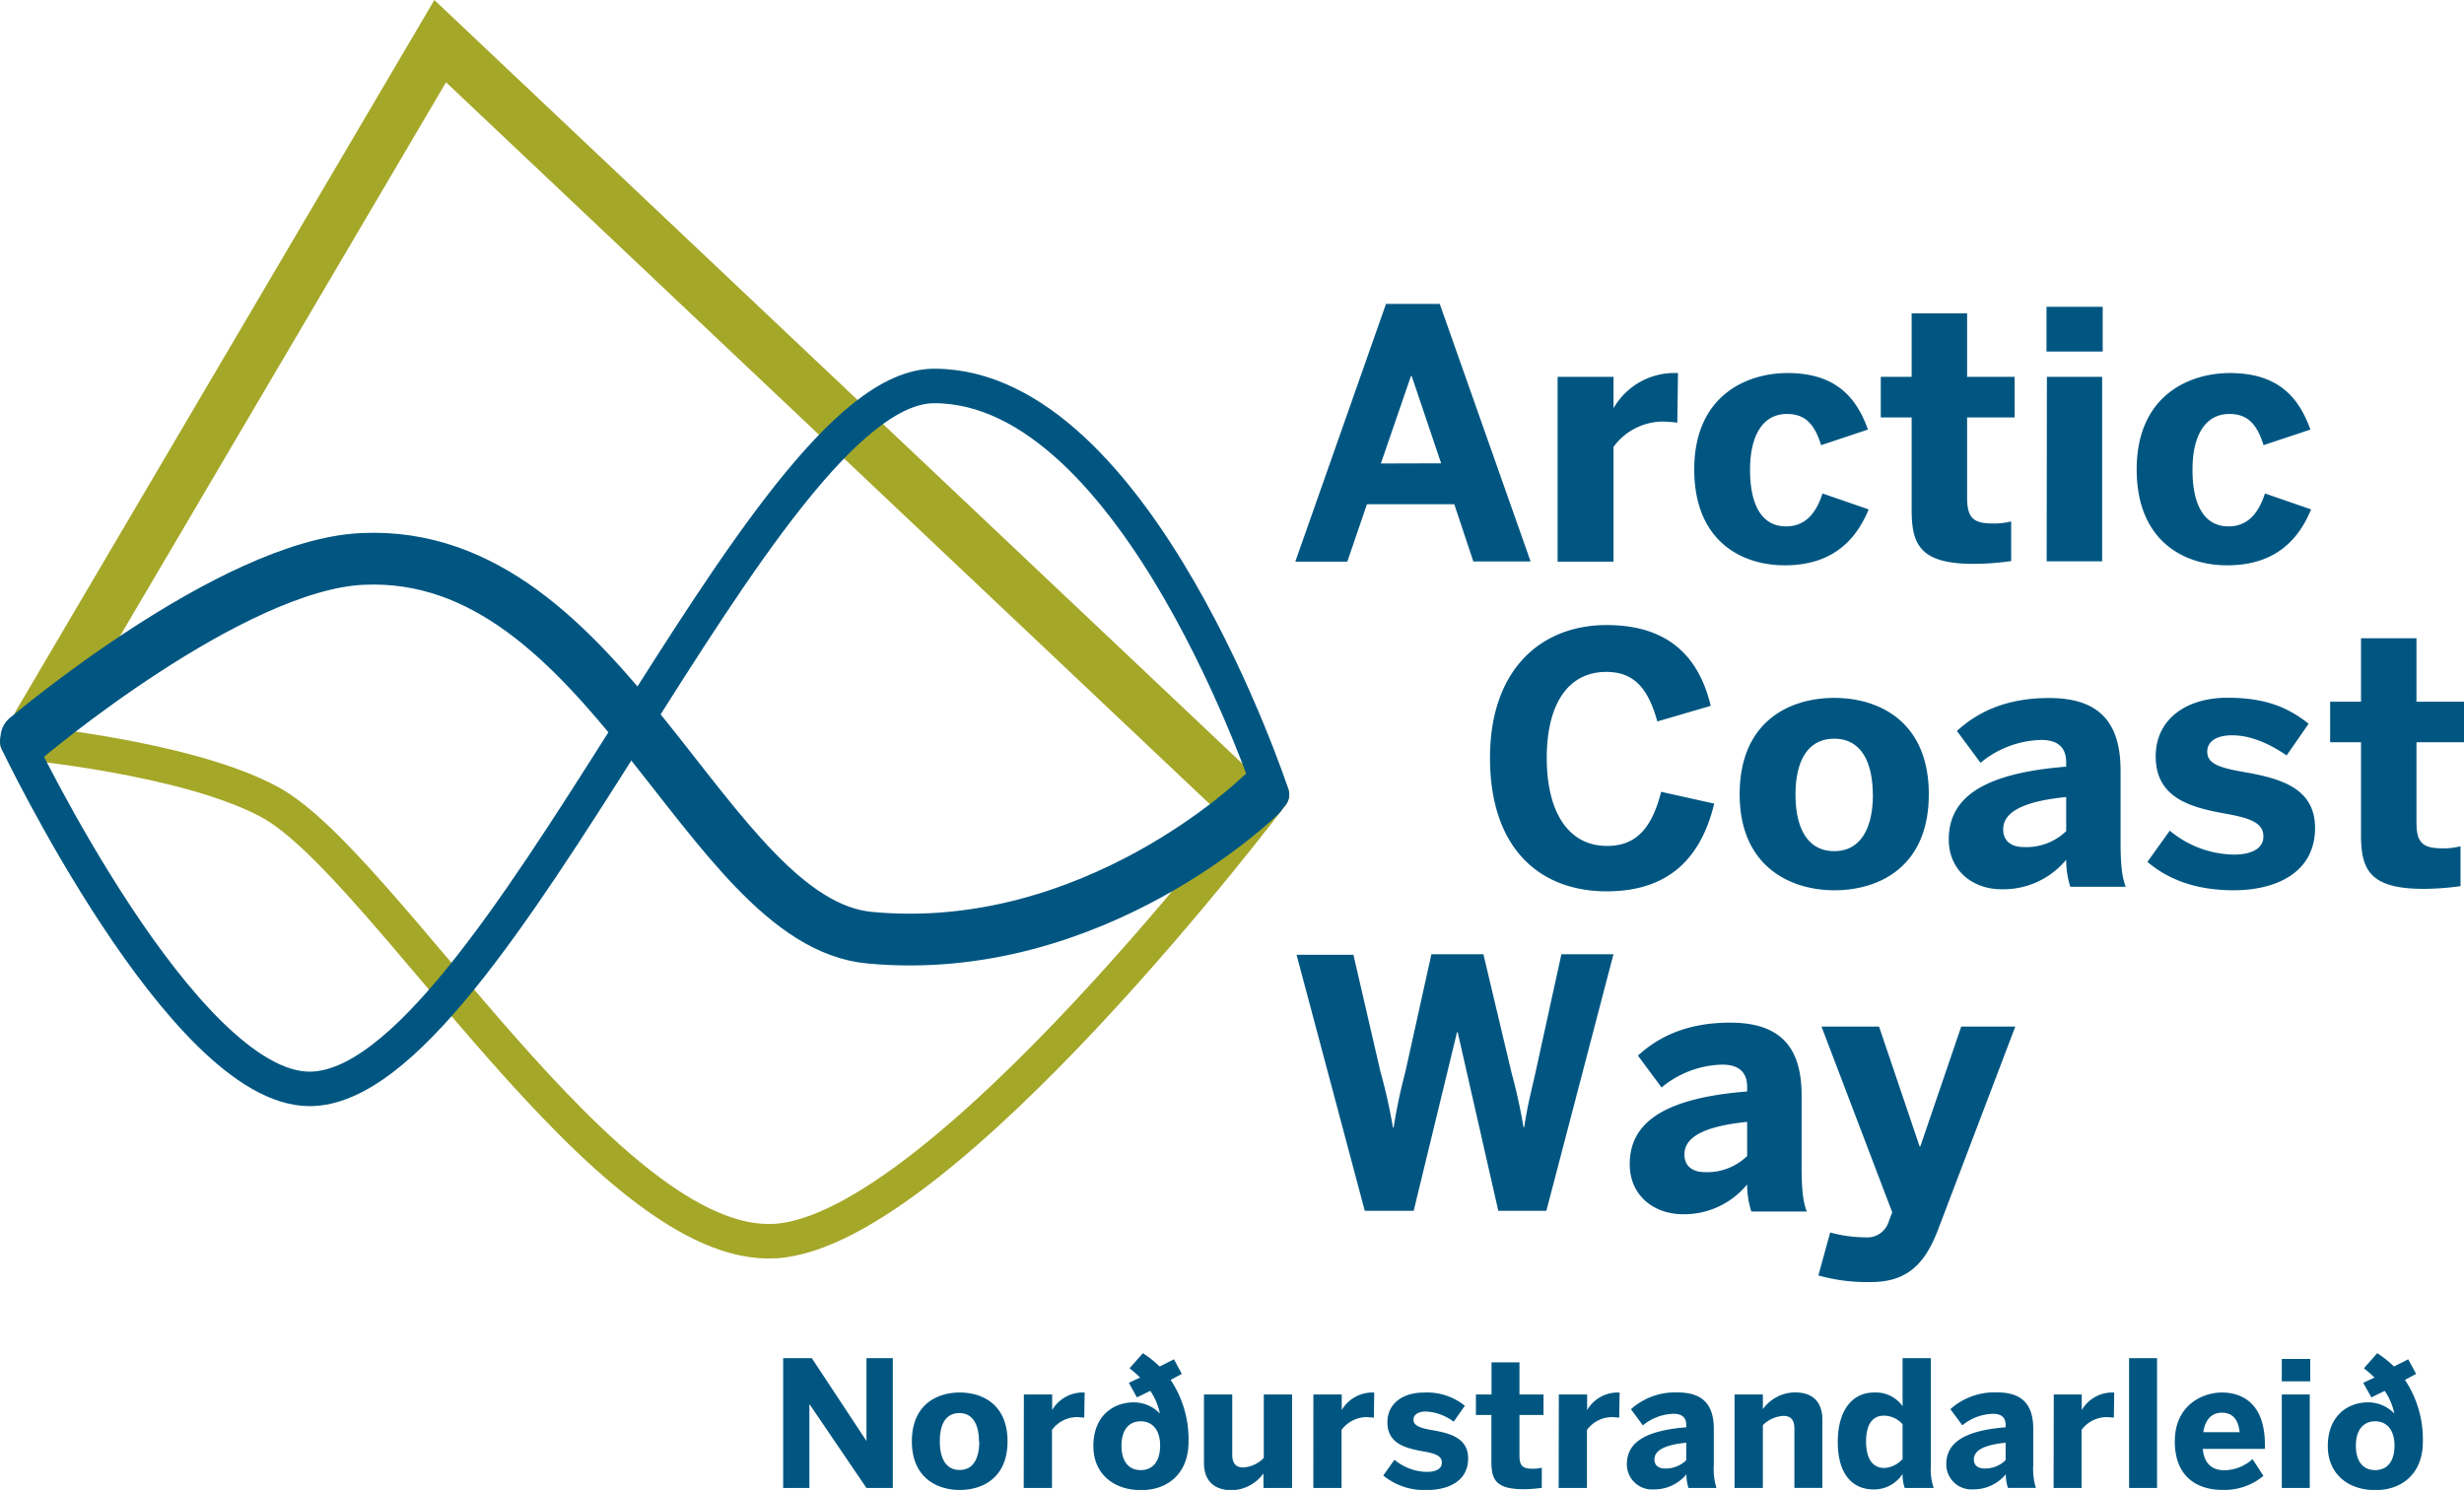 <svg id="Ebene_1" data-name="Ebene 1" xmlns="http://www.w3.org/2000/svg" viewBox="0 0 440.69 266.52"><defs><style>.cls-2{fill:#005681}</style></defs><path stroke-width="9.26" stroke="#a5a728" fill="none" stroke-linecap="round" stroke-miterlimit="10" d="M219.57 140.49L78.73 7.36 6.88 129.43"/><path class="cls-2" d="M308.92 118h9.61l16.25 46.07h-10.24l-3.41-10.23h-15.62L302 164.1h-9.3zm9.86 28.52l-5.27-15.62h-.13L308 146.55zm20.83-15.47h10v5.52h.06a12.51 12.51 0 0111.16-6.2h.31l-.12 8.87a25.84 25.84 0 00-2.61-.19 11 11 0 00-8.8 4.53v20.52h-10zm24.44 16.56c0-13.21 9.36-17.24 16.68-17.24 9 0 12.46 4.77 14.39 10.11l-8.38 2.79c-1.3-4.22-3.22-5.58-6.14-5.58-4 0-6.57 3.41-6.57 10 0 5.89 1.86 10.11 6.45 10.11 2.67 0 5.09-1.43 6.51-5.89l8.25 2.85c-2.11 5.15-6.2 10-14.95 10-7.75.03-16.24-4.32-16.24-17.15zm38.88 7.19v-16.49h-5.52v-7.26h5.52V119.7h9.92v11.35h8.5v7.26h-8.5v14.32c0 3.54 1 4.65 4.59 4.65a12.23 12.23 0 003.29-.37V164a47.55 47.55 0 01-6.58.5c-9.79.04-11.22-3.5-11.22-9.7zm24.12-36.28h10.05v8h-10.05zm.07 12.53H437v33h-9.92zm16.06 16.56c0-13.21 9.36-17.24 16.68-17.24 9 0 12.46 4.77 14.39 10.11l-8.38 2.79c-1.3-4.22-3.22-5.58-6.14-5.58-4 0-6.57 3.41-6.57 10 0 5.89 1.86 10.11 6.45 10.11 2.67 0 5.09-1.43 6.51-5.89l8.25 2.85c-2.11 5.15-6.2 10-14.95 10-7.75.03-16.24-4.32-16.24-17.15zm-115.66 51.6c0-15.94 9.24-23.76 20.84-23.76S365 181.66 367 189.9l-9.55 2.79c-1.49-5.27-3.72-8.86-9.11-8.86-6.95 0-10.67 5.89-10.67 15.38 0 9.67 3.84 15.75 10.79 15.75 5.39 0 8.06-3.42 9.67-9.68l9.49 2.11c-2.23 9.24-7.69 15.69-19.22 15.69-12.01 0-20.88-7.69-20.88-23.87zm44.65 6.51c0-13 8.87-17.24 16.93-17.24s16.9 4.28 16.9 17.24-8.87 17.17-16.87 17.17-16.96-4.34-16.96-17.17zm23.81.06c0-5.52-1.92-10-6.88-10-4.77 0-6.94 4-6.94 10 0 5.52 1.86 10.11 6.94 10.11 4.71 0 6.9-4.1 6.9-10.11zm13.59 8c0-7.63 6.45-11.85 21-13V200c0-2.42-1.24-4-4.47-4a17.62 17.62 0 00-10.85 4.09l-4.22-5.7c3.29-3 8.25-5.89 16.5-5.89 9.05 0 12.77 4.46 12.77 13v12.71c0 4 .25 6.39.93 8.06h-9.92a16 16 0 01-.74-4.84 14.6 14.6 0 01-11.57 5.28c-5.09 0-9.43-3.29-9.43-8.93zm21-1.43v-6.14c-7.92.79-11.27 2.79-11.27 5.79 0 2.11 1.49 3.16 3.66 3.16a10.22 10.22 0 007.57-2.81zm14.53 5.46l4-5.58a18.35 18.35 0 0011.47 4.28c3.1 0 5.27-1.06 5.27-3.23s-1.73-3.16-6.26-4c-6.26-1.11-13-2.6-13-10.35 0-6.64 5.46-10.48 12.83-10.48 6.76 0 10.86 1.73 14.52 4.65l-3.93 5.67c-3.35-2.29-6.64-3.6-9.74-3.6-2.85 0-4.46 1.12-4.46 2.92 0 2 1.8 2.79 5.89 3.53 6.51 1.12 13.39 2.61 13.39 10.11 0 8-6.94 11.16-14.57 11.16-7.22 0-12.06-2.23-15.41-5.08zm38.2-4.9v-16.5h-5.52v-7.25h5.52v-11.35h9.92v11.35h8.5v7.25h-8.5v14.33c0 3.53 1 4.65 4.59 4.65a12.23 12.23 0 003.29-.37v7.13a49.51 49.51 0 01-6.57.49c-9.8 0-11.23-3.53-11.23-9.73zm-190.38 21.52h10.17l4.83 20.9a96.91 96.91 0 012.24 10h.12a100.22 100.22 0 012.11-10l4.65-21h9.3l5 21.08a100.93 100.93 0 012.17 9.86h.13c.62-4.15 1.18-6 2-9.73l4.65-21.21h9.31l-12 45.89H329l-7.26-31.94h-.12l-7.75 31.94h-8.75zm59.59 37.45c0-7.62 6.45-11.84 21-13v-.8c0-2.42-1.24-4-4.46-4a17.56 17.56 0 00-10.85 4.09l-4.22-5.71c3.29-3 8.25-5.89 16.5-5.89 9.05 0 12.77 4.47 12.77 13v12.72c0 4 .25 6.38.93 8.06h-9.92a15.72 15.72 0 01-.75-4.84 14.59 14.59 0 01-11.53 5.33c-5.13-.03-9.47-3.31-9.47-8.96zm21-1.42v-6.14c-7.87.8-11.22 2.79-11.22 5.83 0 2.11 1.49 3.16 3.66 3.16a10.22 10.22 0 007.52-2.85zm12.74 21.33l2.11-7.69a23.91 23.91 0 006.26.87 4 4 0 004.22-2.85l.62-1.62-12.65-33.23h10.29l7.26 21.45h.12l7.32-21.45h9.67l-13.89 36.52c-2.23 5.71-5.27 9.18-11.9 9.18a32.08 32.08 0 01-9.43-1.18z" transform="translate(-61.03 -63.64)"/><path d="M3.09 132.7s30.18 2.66 45.16 10.78c20.34 11 60.47 80.36 90.43 78.52s88.82-79.87 88.82-79.87" stroke-width="6.17" stroke="#a5a728" fill="none" stroke-linecap="round" stroke-miterlimit="10"/><path d="M3.09 132.7s29.64 62.06 52.28 62.08c33 0 80.46-125.74 111.72-125.74 36.36 0 60.41 73.09 60.41 73.09" stroke="#005681" stroke-width="6.17" fill="none" stroke-linecap="round" stroke-miterlimit="10"/><path d="M4.72 131.98s36.57-30.94 60.11-32c44-2.05 61.29 65 90.69 67.75 40.13 3.79 69.9-25.43 69.9-25.43" stroke="#005681" stroke-width="9.26" fill="none" stroke-linecap="round" stroke-miterlimit="10"/><path class="cls-2" d="M201.1 306.58h5.12L216 321.4v-14.82h4.71v23.23H216l-10.15-14.94h-.06v14.94h-4.69zm23.02 14.88c0-6.56 4.49-8.73 8.57-8.73s8.54 2.17 8.54 8.73-4.49 8.7-8.54 8.7-8.57-2.16-8.57-8.7zm12 0c0-2.79-1-5.05-3.48-5.05s-3.52 2-3.52 5.05c0 2.8.94 5.12 3.52 5.12 2.44.03 3.53-2.04 3.53-5.09zm8.03-8.38h5.06v2.79a6.34 6.34 0 015.65-3.14h.16l-.07 4.49c-.19 0-1-.09-1.32-.09a5.58 5.58 0 00-4.45 2.29v10.39h-5.06zm12.43 9.23c0-5.21 3.36-7.82 7.26-7.82a6.52 6.52 0 014.64 2 11.11 11.11 0 00-1.72-4.05l-2.39 1.16-1.44-2.6 2-.94a17.69 17.69 0 00-1.88-1.66l2.39-2.7a18.78 18.78 0 013 2.38l2.55-1.29 1.41 2.61-2 1.07a19.21 19.21 0 013.2 11.12c0 5.46-3.55 8.6-8.48 8.6s-8.54-2.92-8.54-7.88zm11.94-.1c0-2.73-1.35-4.33-3.46-4.33s-3.45 1.51-3.45 4.37 1.32 4.36 3.45 4.36 3.46-1.54 3.46-4.4zm7.84 3.08v-12.21h5.06v10.74c0 1.5.57 2.32 2 2.32a5.66 5.66 0 003.64-1.7v-11.36h5.06v16.73H287v-2.6a7.22 7.22 0 01-5.78 3c-2.81-.05-4.86-1.46-4.86-4.92zm19.57-12.21H301v2.79a6.37 6.37 0 015.66-3.14h.15l-.06 4.49c-.19 0-1-.09-1.32-.09a5.62 5.62 0 00-4.46 2.29v10.39h-5.05zm12.5 14.5l2-2.82a9.28 9.28 0 005.81 2.17c1.57 0 2.67-.54 2.67-1.64s-.88-1.6-3.17-2c-3.17-.56-6.57-1.32-6.57-5.24 0-3.36 2.77-5.31 6.5-5.31a10.75 10.75 0 017.35 2.36l-2 2.85a9 9 0 00-4.93-1.82c-1.44 0-2.26.57-2.26 1.48s.91 1.41 3 1.79c3.29.56 6.78 1.32 6.78 5.12 0 4.05-3.52 5.65-7.38 5.65a11.53 11.53 0 01-7.8-2.59zm19.34-2.48v-8.35H325v-3.67h2.79v-5.75h5v5.75h4.3v3.67h-4.3V324c0 1.79.5 2.36 2.32 2.36a6.09 6.09 0 001.67-.19v3.61a23.61 23.61 0 01-3.33.25c-4.95-.03-5.68-1.79-5.68-4.93zm12.06-12.02h5.06v2.79a6.34 6.34 0 015.65-3.14h.16l-.07 4.49c-.18 0-1-.09-1.31-.09a5.6 5.6 0 00-4.46 2.29v10.39h-5.06zM352 325.54c0-3.86 3.27-6 10.62-6.59v-.41c0-1.22-.63-2-2.26-2a8.93 8.93 0 00-5.5 2.07l-2.13-2.89a11.75 11.75 0 018.35-3c4.58 0 6.47 2.26 6.47 6.56v6.44a11.28 11.28 0 00.47 4.08h-5a8 8 0 01-.37-2.44 7.42 7.42 0 01-5.84 2.7 4.48 4.48 0 01-4.81-4.52zm10.62-.72v-3.11c-4 .41-5.69 1.42-5.69 3 0 1.07.76 1.61 1.86 1.61a5.18 5.18 0 003.84-1.5zm8.64-11.74h5.06v2.63a7.16 7.16 0 015.78-3c2.82 0 4.86 1.41 4.86 4.87v12.21h-5V319.2c0-1.51-.57-2.29-2-2.29a5.65 5.65 0 00-3.64 1.66v11.24h-5.06zm18.46 8.51c0-5.78 2.67-8.86 6.5-8.86a5.85 5.85 0 015.09 2.45v-8.6h5.06v19.15a10.5 10.5 0 00.5 4.08h-5.18a7.48 7.48 0 01-.38-2.51 6.1 6.1 0 01-5.15 2.77c-3.8 0-6.44-2.7-6.44-8.48zm11.59 3v-6.18a4.51 4.51 0 00-3.33-1.54c-2.1 0-3.2 1.6-3.2 4.65 0 2.79 1 4.71 3.27 4.71a4.76 4.76 0 003.26-1.6zm7.82.95c0-3.86 3.27-6 10.61-6.59v-.41c0-1.22-.62-2-2.26-2a8.93 8.93 0 00-5.48 2.06l-2.14-2.89a11.79 11.79 0 018.35-3c4.59 0 6.47 2.26 6.47 6.56v6.44a11.51 11.51 0 00.47 4.08h-5a8 8 0 01-.38-2.44 7.42 7.42 0 01-5.84 2.7 4.47 4.47 0 01-4.8-4.51zm10.61-.72v-3.11c-4 .41-5.68 1.42-5.68 3 0 1.07.75 1.61 1.85 1.61a5.15 5.15 0 003.83-1.5zm8.61-11.74h5v2.79a6.35 6.35 0 015.66-3.14h.15l-.06 4.49c-.19 0-1-.09-1.32-.09a5.6 5.6 0 00-4.46 2.29v10.39h-5zm13.47-6.5h5v23.23h-5zm8.18 14.88c0-6.5 5-8.73 8.41-8.73s7.7 1.73 7.7 9.33v.75H455c.25 2.77 1.79 3.83 3.9 3.83a7.68 7.68 0 005-2l1.95 3a10.85 10.85 0 01-7.29 2.51c-4.44.01-8.56-2.22-8.56-8.69zm11.59-1.63c-.25-2.36-1.32-3.49-3.21-3.49-1.57 0-2.92 1-3.29 3.49zm7.54-13.1h5.09v4h-5.09zm0 6.35h5v16.73h-5zm8.23 9.23c0-5.21 3.36-7.82 7.25-7.82a6.54 6.54 0 014.65 2 11.28 11.28 0 00-1.72-4.05l-2.39 1.16-1.45-2.6 2-.94a17.69 17.69 0 00-1.88-1.66l2.38-2.7a18.87 18.87 0 013 2.38l2.54-1.29 1.42 2.61-2 1.07a19.21 19.21 0 013.2 11.12c0 5.46-3.55 8.6-8.48 8.6s-8.52-2.92-8.52-7.88zm11.93-.1c0-2.73-1.35-4.33-3.45-4.33s-3.46 1.51-3.46 4.37 1.32 4.36 3.46 4.36 3.45-1.54 3.45-4.4z" transform="translate(-61.03 -63.64)"/></svg>